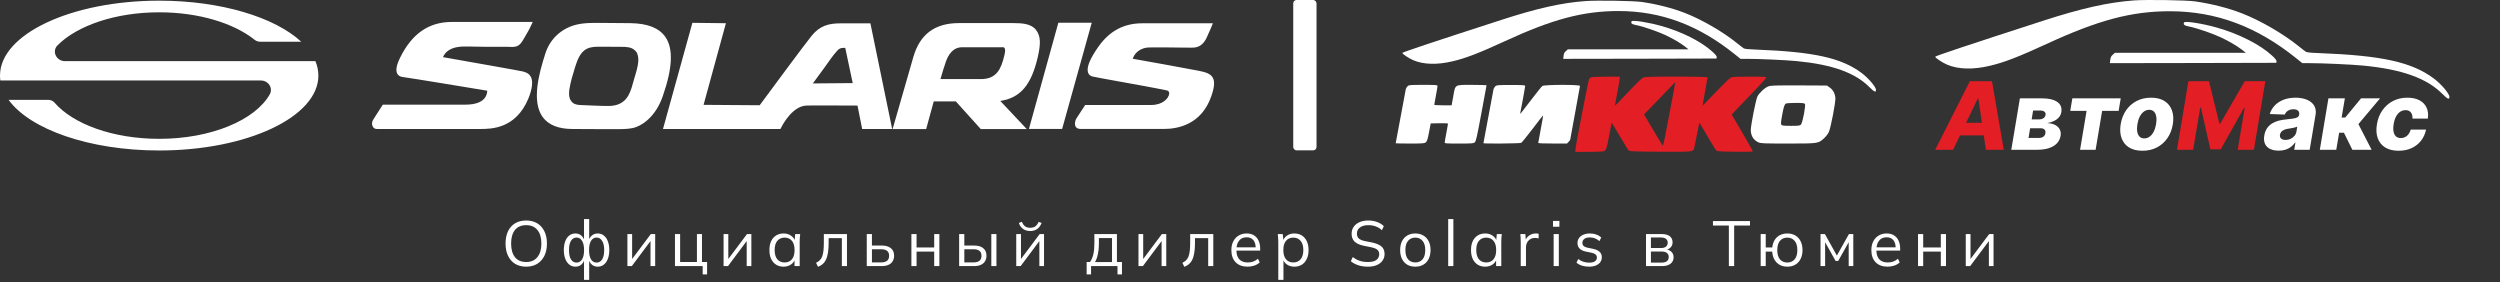 <?xml version="1.0" encoding="UTF-8"?> <svg xmlns="http://www.w3.org/2000/svg" width="3758" height="424" viewBox="0 0 3758 424" fill="none"><rect x="0" y="0" width="3758" height="424" fill="#333333" stroke="none"/><g clip-path="url(#clip0_1514_53)"><path d="M665.899 85.9C701.899 92.3 781.699 106.3 785.899 107.4C790.099 108.5 795.399 110.1 798.299 116.2C801.199 122.3 800.299 133.4 794.299 148C775.199 193.9 738.499 193.9 720.799 193.9H566.499C565.258 193.939 564.03 193.633 562.953 193.015C561.876 192.397 560.992 191.491 560.399 190.4C559.586 188.848 559.186 187.112 559.239 185.361C559.292 183.609 559.794 181.901 560.699 180.4C564.099 174.8 572.799 161.4 573.799 159.9L575.499 157.3H699.799C714.299 157.3 731.499 153.6 732.499 136.3H732.099C706.299 132 620.899 117.9 604.999 115.7C601.299 115.2 598.599 113.5 597.199 110.8C594.499 105.9 595.899 98 601.399 86.8C619.199 50.6 644.599 33 679.099 33H800.799L796.899 41.3C795.799 43.7 793.699 47.4 791.799 50.6L787.699 57.7C784.799 62.8 781.399 68.7 775.199 70C771.199 71 766.899 70.4 762.799 70.4H748.399C733.499 70.5 718.699 70.2 703.799 69.9C693.199 69.7 680.699 70.1 672.099 77.4C669.398 79.711 667.275 82.622 665.899 85.9ZM996.199 144.8C991.599 158 984.299 170.6 973.799 180C968.738 184.648 962.877 188.341 956.499 190.9C948.799 193.8 939.399 194 931.299 194.1C907.699 194.3 884.299 193.9 860.799 193.9C839.599 193.9 824.499 187.9 815.799 176C799.199 153 809.299 112.5 819.999 79.8C826.799 58.9 842.999 43.7 863.999 37.7C878.699 33.6 894.699 34.5 909.699 34.5L947.699 34.8C973.499 35.2 990.699 42 1000.1 55.4C1012.4 73 1011.1 102.2 996.199 144.8ZM914.899 159.3C927.199 159.3 937.699 155.1 944.199 144.2C948.599 136.7 950.599 128 952.999 119.6C955.399 111.2 958.999 101.1 959.499 91.5C959.699 86.4 958.999 81.1 955.899 77.2C953.269 74.181 949.721 72.109 945.799 71.3C941.88 70.549 937.887 70.248 933.899 70.4L901.999 70.2C895.399 70.2 888.399 70.3 882.499 73.2C876.599 76.1 873.399 80.3 870.599 85.4C867.799 90.5 866.099 96 864.299 101.5C861.099 111.9 857.799 122.4 856.099 133.2C855.367 136.989 855.232 140.869 855.699 144.7C856.22 148.552 858.143 152.077 861.099 154.6C864.999 157.6 870.299 157.9 875.199 158C888.499 158.5 901.699 159.3 914.899 159.3ZM1308.4 35.1L1341.1 193.9H1296L1289 158.7H1288.8L1239.4 158.5C1225.7 158.5 1216.8 158.5 1212.3 158.7C1192.1 159.3 1177.5 185.5 1174.8 190.8L1173.1 193.9H996.599L1040.8 34.3L1091.2 34.9L1057.6 157.6L1142 158.2C1150.7 146.3 1209.2 67.2 1219.8 54.1C1232.5 38.3 1246.3 35.1 1263.2 35.1H1308.4ZM1222.9 123.9L1221.7 125.4L1281.8 124.9L1270.6 72H1267.5C1263.7 72 1261.3 73.2 1258.7 76C1251.6 83.6 1245.8 92.8 1239.6 101.2L1222.9 124M1503.8 151.9L1543.4 194H1474.3L1436.8 152.4H1403.6L1392.2 194H1341.7L1343.9 186.6C1349 168.9 1366.4 108.6 1372.9 85.8C1382.8 51.4 1405.3 34.7 1441.6 34.7H1522.4C1536.5 34.7 1549.8 35.5 1557.2 44.8C1564.6 54.1 1564.5 66 1560.1 85.3C1550.4 127.6 1534 147.1 1503.8 151.7M1413.7 118.9H1474.6C1499 118.9 1505.1 102.2 1509.7 83.5L1509.9 82.6C1511.2 77.4 1511.2 73.8 1510 72.2C1508.8 70.6 1507.5 71 1505.7 71H1446.6C1431.7 71 1425.4 83.2 1421.9 92.5C1419.9 97.7 1415.7 111.9 1413.7 118.9ZM1590.9 34.2L1546.7 193.8H1596.6L1641.1 34.2H1590.9ZM1823 116.7C1819.6 110.8 1812.6 108.4 1800.9 106.2C1786.4 103.3 1715.3 90.5 1702.7 88.3C1704.9 81.4 1712.4 71.3 1728.8 71.3C1747 71.3 1765.2 71.2 1783.4 71.6H1786.4C1789.83 71.802 1793.28 71.701 1796.7 71.3C1805.2 69.9 1810.4 64 1813.9 56.5C1816.5 50.9 1818.5 46.4 1819.9 43L1823.2 35H1717.1C1689.3 35 1667.7 46.6 1650.9 70.5C1638 88.9 1632.8 102 1635.7 109.5C1636.23 110.91 1637.12 112.157 1638.27 113.121C1639.43 114.086 1640.82 114.733 1642.3 115C1645.8 115.9 1660.4 118.5 1679.1 121.9L1680.7 122.2C1706.2 126.8 1738 132.5 1753.9 135.9C1757.2 136.6 1757.7 139.1 1757.5 141.1C1756.7 147.9 1747.7 157.8 1730.6 157.8H1631.3L1617.8 178.4C1616.6 180.5 1614.7 186.3 1616.9 190.3C1617.7 191.6 1619.6 193.8 1623.9 193.8H1750.1C1770.1 193.8 1805.8 187.5 1820.7 145C1825.6 131.1 1826.3 122.4 1823 116.7Z" fill="white"></path><path d="M474.1 91.9H97.7C84.5 91.9 77.5 77 86.6 68C116.1 38.5 173.4 18.5 239.3 18.5C299 18.5 351.7 34.9 383 60C385.265 61.744 388.041 62.693 390.9 62.7H452.8C413.3 26.1 332.5 1 239.3 1C107.1 1 0 51.4 0 113.6C0.017 116.075 0.184 118.546 0.5 121H392.1C403.5 121 410.8 132.4 405.5 141.9C383.4 180.6 317.4 208.7 239.3 208.7C169.8 208.7 109.8 186.5 81.9 154.2C80.727 152.898 79.292 151.86 77.689 151.153C76.086 150.447 74.352 150.088 72.6 150.1H12.9C45.1 194.4 134.3 226.2 239.3 226.2C371.4 226.2 478.6 175.8 478.6 113.6C478.545 106.141 477.015 98.766 474.1 91.9Z" fill="white"></path><rect x="1944" width="35" height="226" rx="5" fill="white"></rect><path d="M2383.46 1.587C2347.72 4.165 2310.64 12.47 2256.51 30.036C2152.42 63.735 2108.01 78.533 2108.01 79.583C2108.01 81.206 2118.02 87.793 2124.78 90.657C2140.03 97.053 2160.43 97.626 2183.31 92.184C2202.84 87.697 2223.62 79.678 2262.13 61.922C2333.81 28.795 2379.84 16.575 2433.03 16.575C2496.7 16.671 2552.93 37.578 2607.55 81.397L2616.31 88.461H2626.89C2644.72 88.461 2684.27 90.275 2700.38 91.802C2754.23 96.957 2788.64 109.273 2810.28 131.134C2817.33 138.199 2820 139.344 2820 135.239C2820 130.657 2808.66 117.387 2798.08 109.463C2767.67 86.934 2726.4 77.864 2639.38 74.523C2628.23 74.141 2622.51 73.568 2621.08 72.614C2619.94 71.945 2615.27 68.222 2610.6 64.499C2589.82 47.697 2557.6 29.081 2532.34 19.344C2513.66 12.088 2489.93 6.074 2467.72 2.924C2455.14 1.205 2401.29 0.346 2383.46 1.587Z" fill="white"></path><path d="M2452.66 32.041C2450.95 34.809 2453.04 36.623 2459.62 37.769C2468.67 39.392 2491.64 47.22 2503.08 52.566C2514.9 58.103 2525.77 64.499 2532.82 69.941L2538.16 74.141H2447.51H2356.78L2353.82 76.814C2351.53 78.819 2350.77 80.442 2350.39 83.974L2349.82 88.461L2465.05 88.27L2580.29 87.984L2580.57 85.979C2580.76 84.547 2579.05 82.256 2574.38 77.96C2557.7 62.685 2529.01 48.079 2498.32 39.296C2478.97 33.759 2454 29.75 2452.66 32.041Z" fill="white"></path><path d="M2392.13 116.181C2390.95 116.574 2389.57 117.656 2388.88 118.442C2387.7 119.917 2368.02 221.175 2368.02 225.894V228.253H2388.09C2399.21 228.253 2409.35 227.86 2410.83 227.27C2414.37 225.894 2415.55 222.551 2419.09 202.693C2420.87 193.255 2422.34 185.096 2422.54 184.604C2422.64 184.113 2428.15 192.96 2434.74 204.364C2441.34 215.768 2447.54 225.697 2448.42 226.385C2449.7 227.467 2458.66 227.86 2494.87 228.057C2541.13 228.352 2544.08 228.155 2546.15 224.419C2546.64 223.436 2548.61 214.097 2550.58 203.676C2552.54 193.157 2554.31 184.408 2554.41 184.309C2554.51 184.113 2559.83 193.059 2566.22 204.069C2572.62 215.08 2578.72 224.911 2579.8 225.992C2581.58 227.565 2584.13 227.762 2608.25 228.057C2629.01 228.352 2634.72 228.057 2634.72 227.172C2634.72 226.484 2627.53 213.802 2618.87 199.056L2603.03 172.217L2611.2 163.566C2615.73 158.847 2627.34 146.657 2637.18 136.531C2646.92 126.405 2654.99 117.361 2655.19 116.673C2655.48 115.395 2651.84 115.198 2630.29 115.198C2611.39 115.198 2604.31 115.493 2601.95 116.574C2600.08 117.263 2590.63 126.405 2579.12 138.497C2568.29 149.901 2559.33 159.142 2559.24 159.044C2559.14 158.946 2560.81 149.606 2562.88 138.301C2565.04 126.897 2566.81 117.066 2566.81 116.378C2566.81 114.805 2476.86 114.608 2471.25 116.181C2468.4 116.968 2463.58 121.49 2447.63 138.301C2436.71 149.901 2427.56 159.339 2427.46 159.142C2427.36 159.044 2429.03 150.098 2431.1 139.284C2433.17 128.47 2434.94 118.639 2434.94 117.361V115.198L2414.57 115.296C2403.25 115.296 2393.21 115.69 2392.13 116.181ZM2509.44 171.529C2504.52 197.876 2500.09 219.307 2499.7 219.209C2499.3 219.012 2492.71 208.395 2485.13 195.418L2471.35 172.021L2490.74 151.966C2501.47 140.857 2512 129.944 2514.16 127.585C2516.33 125.226 2518.2 123.358 2518.3 123.456C2518.39 123.554 2514.46 145.182 2509.44 171.529Z" fill="#E31E24"></path><path d="M2115.88 129.578C2114.7 130.668 2113.52 132.649 2113.23 133.838C2112.64 136.513 2098 214.776 2098 215.371C2098 215.569 2107.73 215.767 2119.52 215.767C2139.07 215.767 2141.23 215.569 2143.29 213.885C2145.16 212.399 2146.05 209.625 2148.11 198.826L2150.66 185.551L2163.63 185.254C2173.65 185.056 2176.6 185.254 2176.6 186.245C2176.6 186.938 2175.52 193.08 2174.15 199.916C2172.87 206.752 2171.69 213.092 2171.69 213.984C2171.69 215.668 2173.36 215.767 2193.21 215.767C2212.27 215.767 2214.92 215.569 2216.79 214.083C2218.65 212.498 2220.03 206.653 2226.71 170.691C2231.03 147.806 2234.57 128.785 2234.57 128.29C2234.57 127.894 2224.84 127.597 2212.95 127.597C2185.94 127.597 2187.8 126.408 2184.46 145.231L2182.1 158.308H2169.04C2161.86 158.308 2155.97 157.911 2155.97 157.515C2155.97 157.119 2157.05 150.977 2158.42 143.943C2159.8 136.81 2160.88 130.272 2160.88 129.281C2160.88 127.696 2159.21 127.597 2139.46 127.597C2119.32 127.597 2117.85 127.696 2115.88 129.578Z" fill="white"></path><path d="M2247.74 129.756C2246.56 130.843 2245.38 132.82 2245.09 134.005C2244.4 136.871 2229.89 214.537 2229.89 215.228C2229.89 216.216 2284.91 215.722 2286.67 214.734C2287.65 214.24 2295.4 204.656 2303.94 193.49C2312.37 182.225 2319.53 173.233 2319.63 173.431C2319.82 173.629 2318.25 182.818 2316.1 193.984C2314.04 205.15 2312.27 214.537 2312.27 214.932C2312.27 215.426 2321.98 215.722 2333.85 215.722H2355.52L2357.88 213.252C2359.25 211.968 2360.33 210.485 2360.33 209.991C2360.33 209.497 2363.66 191.415 2367.69 169.775C2371.71 148.234 2375.04 129.954 2375.04 129.164C2375.04 126.99 2321.49 127.089 2318.45 129.262C2317.27 130.053 2309.82 139.341 2301.88 149.815C2285.1 171.949 2284.71 172.344 2285.3 169.676C2286.67 163.649 2292.66 130.745 2292.66 129.361C2292.66 127.978 2290.5 127.78 2271.28 127.78C2251.17 127.78 2249.7 127.879 2247.74 129.756Z" fill="white"></path><path d="M2658.44 129.763C2653.05 131.635 2644.24 139.812 2641.69 145.23C2639.34 150.057 2631.79 188.281 2631.79 195.374C2631.79 203.847 2635.81 210.546 2643.06 213.895C2646.69 215.57 2650.21 215.767 2687.25 215.767C2733 215.767 2733.2 215.767 2741.53 208.181C2744.27 205.718 2747.6 201.581 2748.87 199.019C2751.91 193.108 2759.55 153.21 2758.97 146.708C2758.28 140.403 2755.34 134.984 2750.44 131.536L2746.23 128.581L2704.49 128.384C2669.12 128.285 2661.97 128.482 2658.44 129.763ZM2713.11 156.165C2714.78 158.136 2709.68 184.735 2707.14 187.296C2705.47 188.971 2703.61 189.168 2692.15 189.168C2681.66 189.168 2678.82 188.872 2677.84 187.69C2676.86 186.508 2676.96 183.848 2678.72 174.095C2681.17 160.5 2682.35 157.052 2684.6 155.673C2685.48 155.18 2691.95 154.688 2699 154.688C2709.1 154.688 2712.13 154.983 2713.11 156.165Z" fill="white"></path><path d="M3208.06 0.621C3169.25 3.42 3129 12.437 3070.22 31.508C2957.22 68.095 2909 84.16 2909 85.3C2909 87.062 2919.87 94.214 2927.21 97.323C2943.77 104.267 2965.91 104.889 2990.75 98.981C3011.96 94.11 3034.52 85.404 3076.33 66.126C3154.15 30.16 3204.13 16.894 3261.87 16.894C3330.99 16.997 3392.05 39.696 3451.34 87.269L3460.86 94.939H3472.35C3491.7 94.939 3534.64 96.908 3552.13 98.567C3610.6 104.164 3647.95 117.534 3671.45 141.269C3679.1 148.939 3682 150.182 3682 145.726C3682 140.751 3669.69 126.344 3658.2 117.741C3625.19 93.281 3580.38 83.434 3485.9 79.807C3473.8 79.392 3467.59 78.77 3466.04 77.734C3464.79 77.008 3459.72 72.966 3454.65 68.924C3432.09 50.682 3397.12 30.471 3369.7 19.899C3349.41 12.022 3323.65 5.493 3299.54 2.072C3285.88 0.207 3227.41 -0.726 3208.06 0.621Z" fill="white"></path><path d="M3283.19 33.684C3281.32 36.69 3283.6 38.66 3290.74 39.903C3300.57 41.665 3325.51 50.164 3337.93 55.968C3350.76 61.98 3362.56 68.924 3370.21 74.832L3376.01 79.392H3277.6H3179.09L3175.88 82.294C3173.39 84.471 3172.57 86.233 3172.15 90.068L3171.53 94.939L3296.64 94.732L3421.75 94.421L3422.06 92.244C3422.26 90.69 3420.4 88.202 3415.33 83.538C3397.22 66.955 3366.07 51.097 3332.75 41.562C3311.75 35.55 3284.64 31.197 3283.19 33.684Z" fill="white"></path><path d="M2935.87 225.147H2909L2961.07 122.091H2994.36L3012.09 225.147H2985.22L2973.85 148.056H2973.05L2935.87 225.147ZM2939.1 184.589H2995.27L2992.04 203.509H2935.87L2939.1 184.589Z" fill="#E31E24"></path><path d="M3023.38 225.147L3036.31 147.855H3069.85C3079.78 147.855 3087.32 149.65 3092.47 153.239C3097.66 156.795 3099.68 162.012 3098.54 168.889C3097.86 172.881 3095.67 176.319 3091.97 179.204C3088.26 182.056 3083.35 183.985 3077.22 184.991C3082.44 185.26 3086.63 186.3 3089.8 188.111C3092.96 189.923 3095.17 192.221 3096.41 195.005C3097.69 197.789 3098.06 200.758 3097.52 203.912C3096.78 208.474 3094.92 212.332 3091.92 215.485C3088.96 218.639 3084.96 221.037 3079.95 222.681C3074.93 224.325 3068.97 225.147 3062.07 225.147H3023.38ZM3049.29 207.334H3065C3067.66 207.334 3069.85 206.713 3071.56 205.472C3073.28 204.197 3074.31 202.486 3074.64 200.339C3075.08 197.991 3074.64 196.146 3073.33 194.804C3072.05 193.462 3070.08 192.791 3067.42 192.791H3051.71L3049.29 207.334ZM3053.99 179.456H3065.2C3066.95 179.456 3068.52 179.188 3069.9 178.651C3071.28 178.114 3072.41 177.343 3073.28 176.336C3074.16 175.33 3074.69 174.122 3074.9 172.713C3075.23 170.667 3074.66 169.056 3073.18 167.882C3071.73 166.708 3069.58 166.121 3066.71 166.121H3056.16L3053.99 179.456Z" fill="white"></path><path d="M3112.01 166.675L3115.14 147.855H3187.87L3184.74 166.675H3159.94L3150.14 225.147H3126.76L3136.56 166.675H3112.01Z" fill="white"></path><path d="M3220.51 226.606C3212.33 226.606 3205.58 224.929 3200.26 221.574C3194.97 218.219 3191.25 213.54 3189.1 207.535C3186.94 201.53 3186.52 194.552 3187.83 186.602C3189.15 178.684 3191.86 171.74 3195.97 165.769C3200.07 159.798 3205.33 155.151 3211.73 151.83C3218.12 148.509 3225.38 146.848 3233.5 146.848C3241.64 146.848 3248.36 148.526 3253.65 151.88C3258.97 155.235 3262.71 159.915 3264.86 165.92C3267.05 171.925 3267.49 178.919 3266.17 186.903C3264.86 194.821 3262.13 201.765 3257.99 207.736C3253.85 213.674 3248.6 218.303 3242.23 221.624C3235.87 224.946 3228.63 226.606 3220.51 226.606ZM3223.29 208.038C3226.32 208.038 3229.03 207.132 3231.42 205.321C3233.85 203.509 3235.89 200.976 3237.54 197.722C3239.19 194.468 3240.36 190.694 3241.07 186.4C3241.78 182.173 3241.85 178.466 3241.27 175.279C3240.73 172.059 3239.59 169.56 3237.84 167.782C3236.09 165.97 3233.71 165.064 3230.72 165.064C3227.69 165.064 3224.96 165.987 3222.53 167.832C3220.11 169.644 3218.07 172.176 3216.42 175.43C3214.81 178.651 3213.65 182.425 3212.94 186.752C3212.23 190.979 3212.15 194.686 3212.69 197.873C3213.22 201.06 3214.39 203.559 3216.17 205.371C3217.96 207.149 3220.33 208.038 3223.29 208.038Z" fill="white"></path><path d="M3289.59 122.091H3320.55L3336.21 185.897H3337.42L3374.29 122.091H3405.25L3388.08 225.147H3363.73L3374.29 161.844H3373.43L3338.17 224.493H3322.67L3308.32 161.492H3307.47L3296.76 225.147H3272.41L3289.59 122.091Z" fill="#E31E24"></path><path d="M3425.34 226.455C3420.42 226.455 3416.18 225.633 3412.61 223.99C3409.08 222.312 3406.48 219.779 3404.83 216.391C3403.22 213.003 3402.83 208.776 3403.67 203.71C3404.41 199.416 3405.78 195.81 3407.76 192.892C3409.78 189.939 3412.26 187.541 3415.19 185.696C3418.15 183.851 3421.45 182.442 3425.09 181.469C3428.72 180.496 3432.53 179.842 3436.5 179.506C3440.95 179.104 3444.55 178.668 3447.31 178.198C3450.11 177.728 3452.19 177.074 3453.58 176.236C3454.96 175.363 3455.8 174.156 3456.1 172.612V172.361C3456.5 169.778 3455.95 167.782 3454.43 166.373C3452.92 164.964 3450.65 164.259 3447.62 164.259C3444.38 164.259 3441.62 164.964 3439.33 166.373C3437.04 167.782 3435.44 169.727 3434.53 172.21L3411.91 171.405C3413.32 166.708 3415.74 162.515 3419.18 158.825C3422.61 155.101 3426.97 152.182 3432.26 150.069C3437.58 147.922 3443.73 146.848 3450.7 146.848C3455.61 146.848 3460.06 147.436 3464.03 148.61C3468 149.75 3471.35 151.428 3474.08 153.642C3476.84 155.822 3478.81 158.506 3479.99 161.693C3481.17 164.88 3481.42 168.52 3480.75 172.612L3471.91 225.147H3448.68L3450.49 214.378H3449.89C3448.07 216.995 3445.93 219.209 3443.47 221.021C3441.05 222.832 3438.32 224.191 3435.29 225.097C3432.26 226.002 3428.94 226.455 3425.34 226.455ZM3435.75 210.353C3438.34 210.353 3440.8 209.816 3443.12 208.742C3445.44 207.669 3447.4 206.193 3448.98 204.314C3450.6 202.402 3451.62 200.188 3452.06 197.672L3453.22 190.325C3452.51 190.694 3451.62 191.03 3450.54 191.332C3449.47 191.634 3448.32 191.919 3447.11 192.187C3445.9 192.422 3444.65 192.657 3443.37 192.892C3442.13 193.093 3440.93 193.277 3439.79 193.445C3437.36 193.814 3435.26 194.384 3433.47 195.156C3431.69 195.928 3430.26 196.934 3429.18 198.175C3428.14 199.383 3427.5 200.825 3427.26 202.503C3426.86 205.019 3427.45 206.964 3429.03 208.34C3430.61 209.682 3432.85 210.353 3435.75 210.353Z" fill="white"></path><path d="M3487.16 225.147L3500.09 147.855H3524.79L3519.94 176.638H3525.4L3549.09 147.855H3577.68L3545.15 186.551L3565 225.147H3536.06L3523.38 199.484H3516.21L3511.86 225.147H3487.16Z" fill="white"></path><path d="M3605.53 226.606C3597.35 226.606 3590.6 224.929 3585.28 221.574C3579.99 218.219 3576.29 213.556 3574.17 207.585C3572.04 201.58 3571.66 194.636 3573 186.752C3574.28 178.835 3576.99 171.891 3581.14 165.92C3585.28 159.915 3590.56 155.235 3597 151.88C3603.43 148.526 3610.7 146.848 3618.82 146.848C3625.99 146.848 3632.02 148.14 3636.9 150.723C3641.81 153.306 3645.37 156.963 3647.56 161.693C3649.78 166.39 3650.43 171.908 3649.52 178.248H3626.44C3626.64 174.323 3625.84 171.237 3624.02 168.989C3622.2 166.708 3619.56 165.568 3616.09 165.568C3613.16 165.568 3610.46 166.373 3608.01 167.983C3605.58 169.56 3603.51 171.908 3601.79 175.028C3600.11 178.114 3598.9 181.938 3598.16 186.501C3597.42 191.063 3597.37 194.921 3598.01 198.075C3598.68 201.194 3599.94 203.559 3601.79 205.17C3603.68 206.746 3606.07 207.535 3608.97 207.535C3611.26 207.535 3613.38 207.048 3615.33 206.075C3617.28 205.103 3618.98 203.677 3620.43 201.798C3621.88 199.886 3623.01 197.571 3623.82 194.854H3646.85C3645.53 201.262 3642.99 206.847 3639.22 211.611C3635.48 216.341 3630.75 220.031 3625.03 222.681C3619.3 225.298 3612.8 226.606 3605.53 226.606Z" fill="white"></path><path d="M759.952 366.112C759.952 358.944 761.168 352.8 763.6 347.68C766.096 342.496 769.648 338.496 774.256 335.68C778.928 332.864 784.528 331.456 791.056 331.456C797.392 331.456 802.896 332.864 807.568 335.68C812.24 338.496 815.824 342.496 818.32 347.68C820.88 352.8 822.16 358.912 822.16 366.016C822.16 373.184 820.88 379.36 818.32 384.544C815.76 389.728 812.144 393.76 807.472 396.64C802.864 399.456 797.392 400.864 791.056 400.864C784.528 400.864 778.96 399.456 774.352 396.64C769.744 393.76 766.192 389.728 763.696 384.544C761.2 379.36 759.952 373.216 759.952 366.112ZM768.304 366.112C768.304 374.816 770.224 381.632 774.064 386.56C777.904 391.424 783.568 393.856 791.056 393.856C798.224 393.856 803.792 391.424 807.76 386.56C811.792 381.632 813.808 374.816 813.808 366.112C813.808 357.344 811.824 350.56 807.856 345.76C803.888 340.896 798.288 338.464 791.056 338.464C783.568 338.464 777.904 340.896 774.064 345.76C770.224 350.56 768.304 357.344 768.304 366.112ZM877.884 420.736V389.248H878.844C877.82 392.96 876.124 395.84 873.756 397.888C871.452 399.872 868.508 400.864 864.924 400.864C861.468 400.864 858.428 399.84 855.804 397.792C853.244 395.744 851.228 392.864 849.756 389.152C848.284 385.376 847.548 380.96 847.548 375.904C847.548 370.784 848.252 366.368 849.66 362.656C851.132 358.88 853.148 356 855.708 354.016C858.332 351.968 861.404 350.944 864.924 350.944C868.508 350.944 871.452 351.968 873.756 354.016C876.124 356 877.82 358.816 878.844 362.464H877.884V329.344H885.66V362.464H884.604C885.628 358.816 887.324 356 889.692 354.016C892.124 351.968 895.068 350.944 898.524 350.944C902.044 350.944 905.084 351.968 907.644 354.016C910.268 356 912.284 358.88 913.692 362.656C915.164 366.368 915.9 370.784 915.9 375.904C915.9 380.96 915.164 385.376 913.692 389.152C912.284 392.864 910.268 395.744 907.644 397.792C905.084 399.84 902.044 400.864 898.524 400.864C895.068 400.864 892.156 399.872 889.788 397.888C887.42 395.84 885.692 392.96 884.604 389.248H885.66V420.736H877.884ZM866.652 394.72C870.172 394.72 872.924 393.12 874.908 389.92C876.956 386.72 877.98 382.048 877.98 375.904C877.98 369.824 876.956 365.184 874.908 361.984C872.924 358.72 870.172 357.088 866.652 357.088C863.132 357.088 860.348 358.72 858.3 361.984C856.316 365.184 855.324 369.824 855.324 375.904C855.324 382.048 856.316 386.72 858.3 389.92C860.348 393.12 863.132 394.72 866.652 394.72ZM896.796 394.72C900.316 394.72 903.1 393.12 905.148 389.92C907.196 386.72 908.22 382.048 908.22 375.904C908.22 369.824 907.164 365.184 905.052 361.984C903.004 358.72 900.252 357.088 896.796 357.088C893.276 357.088 890.492 358.72 888.444 361.984C886.46 365.184 885.468 369.824 885.468 375.904C885.468 382.048 886.46 386.72 888.444 389.92C890.492 393.12 893.276 394.72 896.796 394.72ZM943.105 400V351.808H950.209V392.8H947.617L978.337 351.808H984.865V400H977.857V358.912H980.449L949.729 400H943.105ZM1056.26 412.48V400H1014.6V351.808H1022.37V393.856H1047.62V351.808H1055.21V393.856H1062.89V412.48H1056.26ZM1087.69 400V351.808H1094.79V392.8H1092.2L1122.92 351.808H1129.45V400H1122.44V358.912H1125.03L1094.31 400H1087.69ZM1177.9 400.864C1173.61 400.864 1169.87 399.872 1166.67 397.888C1163.47 395.84 1160.97 392.96 1159.18 389.248C1157.45 385.536 1156.59 381.088 1156.59 375.904C1156.59 370.656 1157.45 366.176 1159.18 362.464C1160.97 358.752 1163.47 355.904 1166.67 353.92C1169.87 351.936 1173.61 350.944 1177.9 350.944C1182.25 350.944 1186 352.064 1189.13 354.304C1192.33 356.48 1194.44 359.456 1195.47 363.232H1194.32L1195.37 351.808H1202.86C1202.67 353.664 1202.48 355.552 1202.28 357.472C1202.16 359.328 1202.09 361.152 1202.09 362.944V400H1194.32V388.672H1195.37C1194.35 392.448 1192.24 395.424 1189.04 397.6C1185.84 399.776 1182.12 400.864 1177.9 400.864ZM1179.44 394.528C1184.04 394.528 1187.69 392.96 1190.38 389.824C1193.07 386.624 1194.41 381.984 1194.41 375.904C1194.41 369.76 1193.07 365.12 1190.38 361.984C1187.69 358.784 1184.04 357.184 1179.44 357.184C1174.89 357.184 1171.24 358.784 1168.49 361.984C1165.8 365.12 1164.46 369.76 1164.46 375.904C1164.46 381.984 1165.8 386.624 1168.49 389.824C1171.24 392.96 1174.89 394.528 1179.44 394.528ZM1229.58 401.056L1226.7 395.008C1228.94 393.984 1230.8 392.736 1232.27 391.264C1233.81 389.728 1235.02 387.808 1235.92 385.504C1236.81 383.136 1237.45 380.224 1237.84 376.768C1238.22 373.248 1238.41 369.024 1238.41 364.096V351.808H1273.17V400H1265.49V357.952H1245.61V364.384C1245.61 371.936 1245.07 378.144 1243.98 383.008C1242.96 387.872 1241.26 391.744 1238.89 394.624C1236.59 397.44 1233.49 399.584 1229.58 401.056ZM1302.92 400V351.808H1310.69V369.088H1325.19C1331.4 369.088 1336.07 370.432 1339.21 373.12C1342.41 375.744 1344.01 379.488 1344.01 384.352C1344.01 387.616 1343.27 390.432 1341.8 392.8C1340.39 395.104 1338.28 396.896 1335.46 398.176C1332.71 399.392 1329.29 400 1325.19 400H1302.92ZM1310.69 394.432H1324.52C1328.42 394.432 1331.4 393.632 1333.45 392.032C1335.49 390.368 1336.52 387.84 1336.52 384.448C1336.52 381.056 1335.49 378.592 1333.45 377.056C1331.46 375.456 1328.49 374.656 1324.52 374.656H1310.69V394.432ZM1370.01 400V351.808H1377.78V371.968H1404.28V351.808H1412.05V400H1404.28V378.208H1377.78V400H1370.01ZM1441.78 400V351.808H1449.56V369.088H1464.05C1470.26 369.088 1474.93 370.432 1478.07 373.12C1481.27 375.744 1482.87 379.488 1482.87 384.352C1482.87 387.616 1482.13 390.432 1480.66 392.8C1479.25 395.104 1477.14 396.896 1474.32 398.176C1471.57 399.392 1468.15 400 1464.05 400H1441.78ZM1449.56 394.432H1463.38C1467.28 394.432 1470.26 393.632 1472.31 392.032C1474.36 390.368 1475.38 387.84 1475.38 384.448C1475.38 381.056 1474.36 378.592 1472.31 377.056C1470.32 375.456 1467.35 374.656 1463.38 374.656H1449.56V394.432ZM1490.16 400V351.808H1497.84V400H1490.16ZM1527.62 400V351.808H1534.72V392.8H1532.13L1562.85 351.808H1569.38V400H1562.37V358.912H1564.96L1534.24 400H1527.62ZM1548.45 347.296C1545.83 347.296 1543.39 346.848 1541.15 345.952C1538.91 345.056 1536.96 343.712 1535.3 341.92C1533.63 340.064 1532.39 337.792 1531.55 335.104L1536.16 333.376C1537.31 336.448 1538.88 338.72 1540.87 340.192C1542.91 341.664 1545.47 342.4 1548.55 342.4C1551.62 342.4 1554.15 341.728 1556.13 340.384C1558.11 339.04 1559.84 336.736 1561.31 333.472L1565.73 335.104C1564.07 339.456 1561.73 342.592 1558.72 344.512C1555.78 346.368 1552.35 347.296 1548.45 347.296ZM1633.45 412.48V393.856H1638.54C1640.85 390.592 1642.51 386.688 1643.53 382.144C1644.56 377.6 1645.07 372.224 1645.07 366.016V351.808H1678.96V393.856H1686.54V412.48H1679.82V400H1640.08V412.48H1633.45ZM1646.03 393.952H1671.57V357.856H1651.89V367.264C1651.89 372.32 1651.37 377.216 1650.35 381.952C1649.39 386.624 1647.95 390.624 1646.03 393.952ZM1711.35 400V351.808H1718.45V392.8H1715.86L1746.58 351.808H1753.11V400H1746.1V358.912H1748.69L1717.97 400H1711.35ZM1780.25 401.056L1777.37 395.008C1779.61 393.984 1781.47 392.736 1782.94 391.264C1784.47 389.728 1785.69 387.808 1786.59 385.504C1787.48 383.136 1788.12 380.224 1788.51 376.768C1788.89 373.248 1789.08 369.024 1789.08 364.096V351.808H1823.83V400H1816.15V357.952H1796.28V364.384C1796.28 371.936 1795.74 378.144 1794.65 383.008C1793.63 387.872 1791.93 391.744 1789.56 394.624C1787.26 397.44 1784.15 399.584 1780.25 401.056ZM1875.38 400.864C1867.83 400.864 1861.87 398.688 1857.52 394.336C1853.17 389.92 1850.99 383.808 1850.99 376C1850.99 370.944 1851.95 366.56 1853.87 362.848C1855.79 359.072 1858.48 356.16 1861.94 354.112C1865.39 352 1869.36 350.944 1873.84 350.944C1878.26 350.944 1881.97 351.872 1884.98 353.728C1887.99 355.584 1890.29 358.24 1891.89 361.696C1893.49 365.088 1894.29 369.12 1894.29 373.792V376.672H1856.95V371.776H1889.2L1887.57 373.024C1887.57 367.904 1886.42 363.904 1884.11 361.024C1881.81 358.144 1878.39 356.704 1873.84 356.704C1869.04 356.704 1865.3 358.4 1862.61 361.792C1859.92 365.12 1858.58 369.632 1858.58 375.328V376.192C1858.58 382.208 1860.05 386.784 1862.99 389.92C1866 392.992 1870.19 394.528 1875.57 394.528C1878.45 394.528 1881.14 394.112 1883.63 393.28C1886.19 392.384 1888.63 390.944 1890.93 388.96L1893.62 394.432C1891.51 396.48 1888.82 398.08 1885.55 399.232C1882.35 400.32 1878.96 400.864 1875.38 400.864ZM1921.53 420.736V362.944C1921.53 361.152 1921.43 359.328 1921.24 357.472C1921.11 355.552 1920.95 353.664 1920.76 351.808H1928.25L1929.3 363.232H1928.15C1929.17 359.456 1931.25 356.48 1934.39 354.304C1937.53 352.064 1941.27 350.944 1945.62 350.944C1949.97 350.944 1953.72 351.936 1956.85 353.92C1960.05 355.904 1962.55 358.752 1964.34 362.464C1966.13 366.176 1967.03 370.656 1967.03 375.904C1967.03 381.088 1966.13 385.536 1964.34 389.248C1962.61 392.96 1960.15 395.84 1956.95 397.888C1953.75 399.872 1949.97 400.864 1945.62 400.864C1941.33 400.864 1937.62 399.776 1934.49 397.6C1931.35 395.424 1929.27 392.448 1928.25 388.672H1929.3V420.736H1921.53ZM1944.09 394.528C1948.69 394.528 1952.34 392.96 1955.03 389.824C1957.78 386.624 1959.16 381.984 1959.16 375.904C1959.16 369.76 1957.78 365.12 1955.03 361.984C1952.34 358.784 1948.69 357.184 1944.09 357.184C1939.54 357.184 1935.89 358.784 1933.14 361.984C1930.45 365.12 1929.11 369.76 1929.11 375.904C1929.11 381.984 1930.45 386.624 1933.14 389.824C1935.89 392.96 1939.54 394.528 1944.09 394.528ZM2056.42 400.864C2050.98 400.864 2046.11 400.16 2041.82 398.752C2037.54 397.344 2033.79 395.328 2030.59 392.704L2033.47 386.368C2035.71 388.032 2037.95 389.44 2040.19 390.592C2042.5 391.68 2044.96 392.512 2047.58 393.088C2050.21 393.6 2053.15 393.856 2056.42 393.856C2062.11 393.856 2066.34 392.8 2069.09 390.688C2071.84 388.576 2073.22 385.76 2073.22 382.24C2073.22 379.232 2072.26 376.928 2070.34 375.328C2068.42 373.728 2065.06 372.448 2060.26 371.488L2050.18 369.472C2043.97 368.192 2039.33 366.112 2036.26 363.232C2033.25 360.352 2031.74 356.448 2031.74 351.52C2031.74 347.488 2032.77 343.968 2034.82 340.96C2036.93 337.952 2039.87 335.616 2043.65 333.952C2047.42 332.288 2051.81 331.456 2056.8 331.456C2061.6 331.456 2065.98 332.192 2069.95 333.664C2073.92 335.072 2077.31 337.152 2080.13 339.904L2077.34 346.048C2074.34 343.36 2071.17 341.44 2067.84 340.288C2064.58 339.072 2060.86 338.464 2056.7 338.464C2051.46 338.464 2047.3 339.616 2044.22 341.92C2041.22 344.16 2039.71 347.232 2039.71 351.136C2039.71 354.272 2040.67 356.736 2042.59 358.528C2044.51 360.256 2047.68 361.568 2052.1 362.464L2062.27 364.48C2068.8 365.824 2073.6 367.84 2076.67 370.528C2079.74 373.216 2081.28 376.992 2081.28 381.856C2081.28 385.568 2080.26 388.864 2078.21 391.744C2076.22 394.624 2073.38 396.864 2069.66 398.464C2065.95 400.064 2061.54 400.864 2056.42 400.864ZM2127.46 400.864C2122.85 400.864 2118.82 399.872 2115.36 397.888C2111.97 395.84 2109.35 392.96 2107.49 389.248C2105.64 385.472 2104.71 381.024 2104.71 375.904C2104.71 370.72 2105.64 366.272 2107.49 362.56C2109.35 358.848 2111.97 356 2115.36 354.016C2118.82 351.968 2122.85 350.944 2127.46 350.944C2132.13 350.944 2136.16 351.968 2139.56 354.016C2143.01 356 2145.67 358.848 2147.52 362.56C2149.44 366.272 2150.4 370.72 2150.4 375.904C2150.4 381.024 2149.44 385.472 2147.52 389.248C2145.67 392.96 2143.01 395.84 2139.56 397.888C2136.16 399.872 2132.13 400.864 2127.46 400.864ZM2127.46 394.528C2132.07 394.528 2135.72 392.96 2138.4 389.824C2141.09 386.624 2142.44 381.984 2142.44 375.904C2142.44 369.76 2141.06 365.12 2138.31 361.984C2135.62 358.784 2132 357.184 2127.46 357.184C2122.92 357.184 2119.3 358.784 2116.61 361.984C2113.92 365.12 2112.58 369.76 2112.58 375.904C2112.58 381.984 2113.92 386.624 2116.61 389.824C2119.3 392.96 2122.92 394.528 2127.46 394.528ZM2176.93 400V329.344H2184.7V400H2176.93ZM2232.54 400.864C2228.25 400.864 2224.51 399.872 2221.31 397.888C2218.11 395.84 2215.61 392.96 2213.82 389.248C2212.09 385.536 2211.23 381.088 2211.23 375.904C2211.23 370.656 2212.09 366.176 2213.82 362.464C2215.61 358.752 2218.11 355.904 2221.31 353.92C2224.51 351.936 2228.25 350.944 2232.54 350.944C2236.89 350.944 2240.63 352.064 2243.77 354.304C2246.97 356.48 2249.08 359.456 2250.11 363.232H2248.95L2250.01 351.808H2257.5C2257.31 353.664 2257.11 355.552 2256.92 357.472C2256.79 359.328 2256.73 361.152 2256.73 362.944V400H2248.95V388.672H2250.01C2248.99 392.448 2246.87 395.424 2243.67 397.6C2240.47 399.776 2236.76 400.864 2232.54 400.864ZM2234.07 394.528C2238.68 394.528 2242.33 392.96 2245.02 389.824C2247.71 386.624 2249.05 381.984 2249.05 375.904C2249.05 369.76 2247.71 365.12 2245.02 361.984C2242.33 358.784 2238.68 357.184 2234.07 357.184C2229.53 357.184 2225.88 358.784 2223.13 361.984C2220.44 365.12 2219.1 369.76 2219.1 375.904C2219.1 381.984 2220.44 386.624 2223.13 389.824C2225.88 392.96 2229.53 394.528 2234.07 394.528ZM2285.97 400V363.424C2285.97 361.504 2285.91 359.552 2285.78 357.568C2285.72 355.584 2285.59 353.664 2285.4 351.808H2292.89L2293.85 363.52L2292.5 363.616C2293.14 360.736 2294.26 358.368 2295.86 356.512C2297.46 354.656 2299.35 353.28 2301.53 352.384C2303.7 351.424 2305.97 350.944 2308.34 350.944C2309.3 350.944 2310.13 350.976 2310.84 351.04C2311.61 351.104 2312.31 351.264 2312.95 351.52L2312.85 358.432C2311.89 358.112 2311 357.92 2310.17 357.856C2309.4 357.728 2308.5 357.664 2307.48 357.664C2304.66 357.664 2302.2 358.336 2300.09 359.68C2298.04 361.024 2296.47 362.752 2295.38 364.864C2294.36 366.976 2293.85 369.216 2293.85 371.584V400H2285.97ZM2335.44 400V351.808H2343.22V400H2335.44ZM2334.48 340.864V332.128H2344.08V340.864H2334.48ZM2388.75 400.864C2384.91 400.864 2381.32 400.352 2378 399.328C2374.67 398.24 2371.92 396.736 2369.74 394.816L2372.43 389.344C2374.8 391.2 2377.36 392.576 2380.11 393.472C2382.92 394.368 2385.84 394.816 2388.84 394.816C2392.68 394.816 2395.56 394.144 2397.48 392.8C2399.47 391.392 2400.46 389.472 2400.46 387.04C2400.46 385.184 2399.82 383.712 2398.54 382.624C2397.32 381.472 2395.31 380.576 2392.49 379.936L2383.56 378.112C2379.47 377.216 2376.4 375.712 2374.35 373.6C2372.3 371.424 2371.28 368.672 2371.28 365.344C2371.28 362.528 2372.01 360.064 2373.48 357.952C2374.96 355.776 2377.1 354.08 2379.92 352.864C2382.73 351.584 2386.03 350.944 2389.8 350.944C2393.32 350.944 2396.56 351.488 2399.5 352.576C2402.51 353.6 2405 355.104 2406.99 357.088L2404.2 362.464C2402.28 360.608 2400.08 359.232 2397.58 358.336C2395.15 357.376 2392.62 356.896 2390 356.896C2386.22 356.896 2383.37 357.664 2381.45 359.2C2379.6 360.672 2378.67 362.624 2378.67 365.056C2378.67 366.912 2379.24 368.448 2380.4 369.664C2381.61 370.816 2383.47 371.68 2385.96 372.256L2394.89 374.08C2399.24 375.04 2402.48 376.544 2404.59 378.592C2406.76 380.576 2407.85 383.264 2407.85 386.656C2407.85 389.536 2407.05 392.064 2405.45 394.24C2403.85 396.352 2401.61 397.984 2398.73 399.136C2395.92 400.288 2392.59 400.864 2388.75 400.864ZM2474.27 400V351.808H2497.5C2503.07 351.808 2507.23 352.896 2509.98 355.072C2512.8 357.184 2514.2 360.32 2514.2 364.48C2514.2 367.552 2513.12 370.144 2510.94 372.256C2508.83 374.304 2506.08 375.52 2502.68 375.904V374.752C2506.65 374.88 2509.82 376.032 2512.19 378.208C2514.56 380.384 2515.74 383.2 2515.74 386.656C2515.74 390.816 2514.2 394.08 2511.13 396.448C2508.12 398.816 2503.84 400 2498.27 400H2474.27ZM2481.66 394.72H2497.88C2501.28 394.72 2503.87 394.016 2505.66 392.608C2507.52 391.136 2508.44 389.056 2508.44 386.368C2508.44 383.68 2507.52 381.632 2505.66 380.224C2503.87 378.816 2501.28 378.112 2497.88 378.112H2481.66V394.72ZM2481.66 372.832H2497.02C2500.16 372.832 2502.59 372.128 2504.32 370.72C2506.04 369.312 2506.91 367.36 2506.91 364.864C2506.91 362.368 2506.04 360.448 2504.32 359.104C2502.59 357.696 2500.16 356.992 2497.02 356.992H2481.66V372.832ZM2598.81 400V339.04H2574.91V332.32H2630.59V339.04H2606.78V400H2598.81ZM2686.69 400.864C2680.09 400.864 2674.78 398.848 2670.75 394.816C2666.72 390.784 2664.45 385.248 2663.93 378.208H2654.24V400H2646.65V351.808H2654.24V371.968H2664.03C2664.8 365.376 2667.17 360.224 2671.13 356.512C2675.17 352.8 2680.35 350.944 2686.69 350.944C2691.29 350.944 2695.29 351.936 2698.69 353.92C2702.14 355.904 2704.8 358.784 2706.65 362.56C2708.57 366.272 2709.53 370.72 2709.53 375.904C2709.53 381.024 2708.57 385.472 2706.65 389.248C2704.8 392.96 2702.14 395.84 2698.69 397.888C2695.29 399.872 2691.29 400.864 2686.69 400.864ZM2686.69 394.624C2691.23 394.624 2694.88 393.056 2697.63 389.92C2700.38 386.72 2701.76 382.048 2701.76 375.904C2701.76 369.76 2700.38 365.12 2697.63 361.984C2694.88 358.784 2691.23 357.184 2686.69 357.184C2682.08 357.184 2678.4 358.784 2675.65 361.984C2672.96 365.12 2671.61 369.76 2671.61 375.904C2671.61 382.048 2672.96 386.72 2675.65 389.92C2678.4 393.056 2682.08 394.624 2686.69 394.624ZM2736.62 400V351.808H2743.15L2761.19 384.16L2779.34 351.808H2785.87V400H2778.95V360.448H2780.97L2763.21 392.224H2759.27L2741.42 360.352H2743.53V400H2736.62ZM2837.4 400.864C2829.85 400.864 2823.9 398.688 2819.55 394.336C2815.2 389.92 2813.02 383.808 2813.02 376C2813.02 370.944 2813.98 366.56 2815.9 362.848C2817.82 359.072 2820.51 356.16 2823.96 354.112C2827.42 352 2831.39 350.944 2835.87 350.944C2840.28 350.944 2844 351.872 2847 353.728C2850.01 355.584 2852.32 358.24 2853.92 361.696C2855.52 365.088 2856.32 369.12 2856.32 373.792V376.672H2818.97V371.776H2851.23L2849.6 373.024C2849.6 367.904 2848.44 363.904 2846.14 361.024C2843.84 358.144 2840.41 356.704 2835.87 356.704C2831.07 356.704 2827.32 358.4 2824.64 361.792C2821.95 365.12 2820.6 369.632 2820.6 375.328V376.192C2820.6 382.208 2822.08 386.784 2825.02 389.92C2828.03 392.992 2832.22 394.528 2837.6 394.528C2840.48 394.528 2843.16 394.112 2845.66 393.28C2848.22 392.384 2850.65 390.944 2852.96 388.96L2855.64 394.432C2853.53 396.48 2850.84 398.08 2847.58 399.232C2844.38 400.32 2840.99 400.864 2837.4 400.864ZM2883.17 400V351.808H2890.94V371.968H2917.44V351.808H2925.22V400H2917.44V378.208H2890.94V400H2883.17ZM2954.94 400V351.808H2962.05V392.8H2959.45L2990.17 351.808H2996.7V400H2989.69V358.912H2992.29L2961.57 400H2954.94Z" fill="white"></path></g><defs><clipPath id="clip0_1514_53"><rect width="3758" height="424" fill="white"></rect></clipPath></defs></svg> 